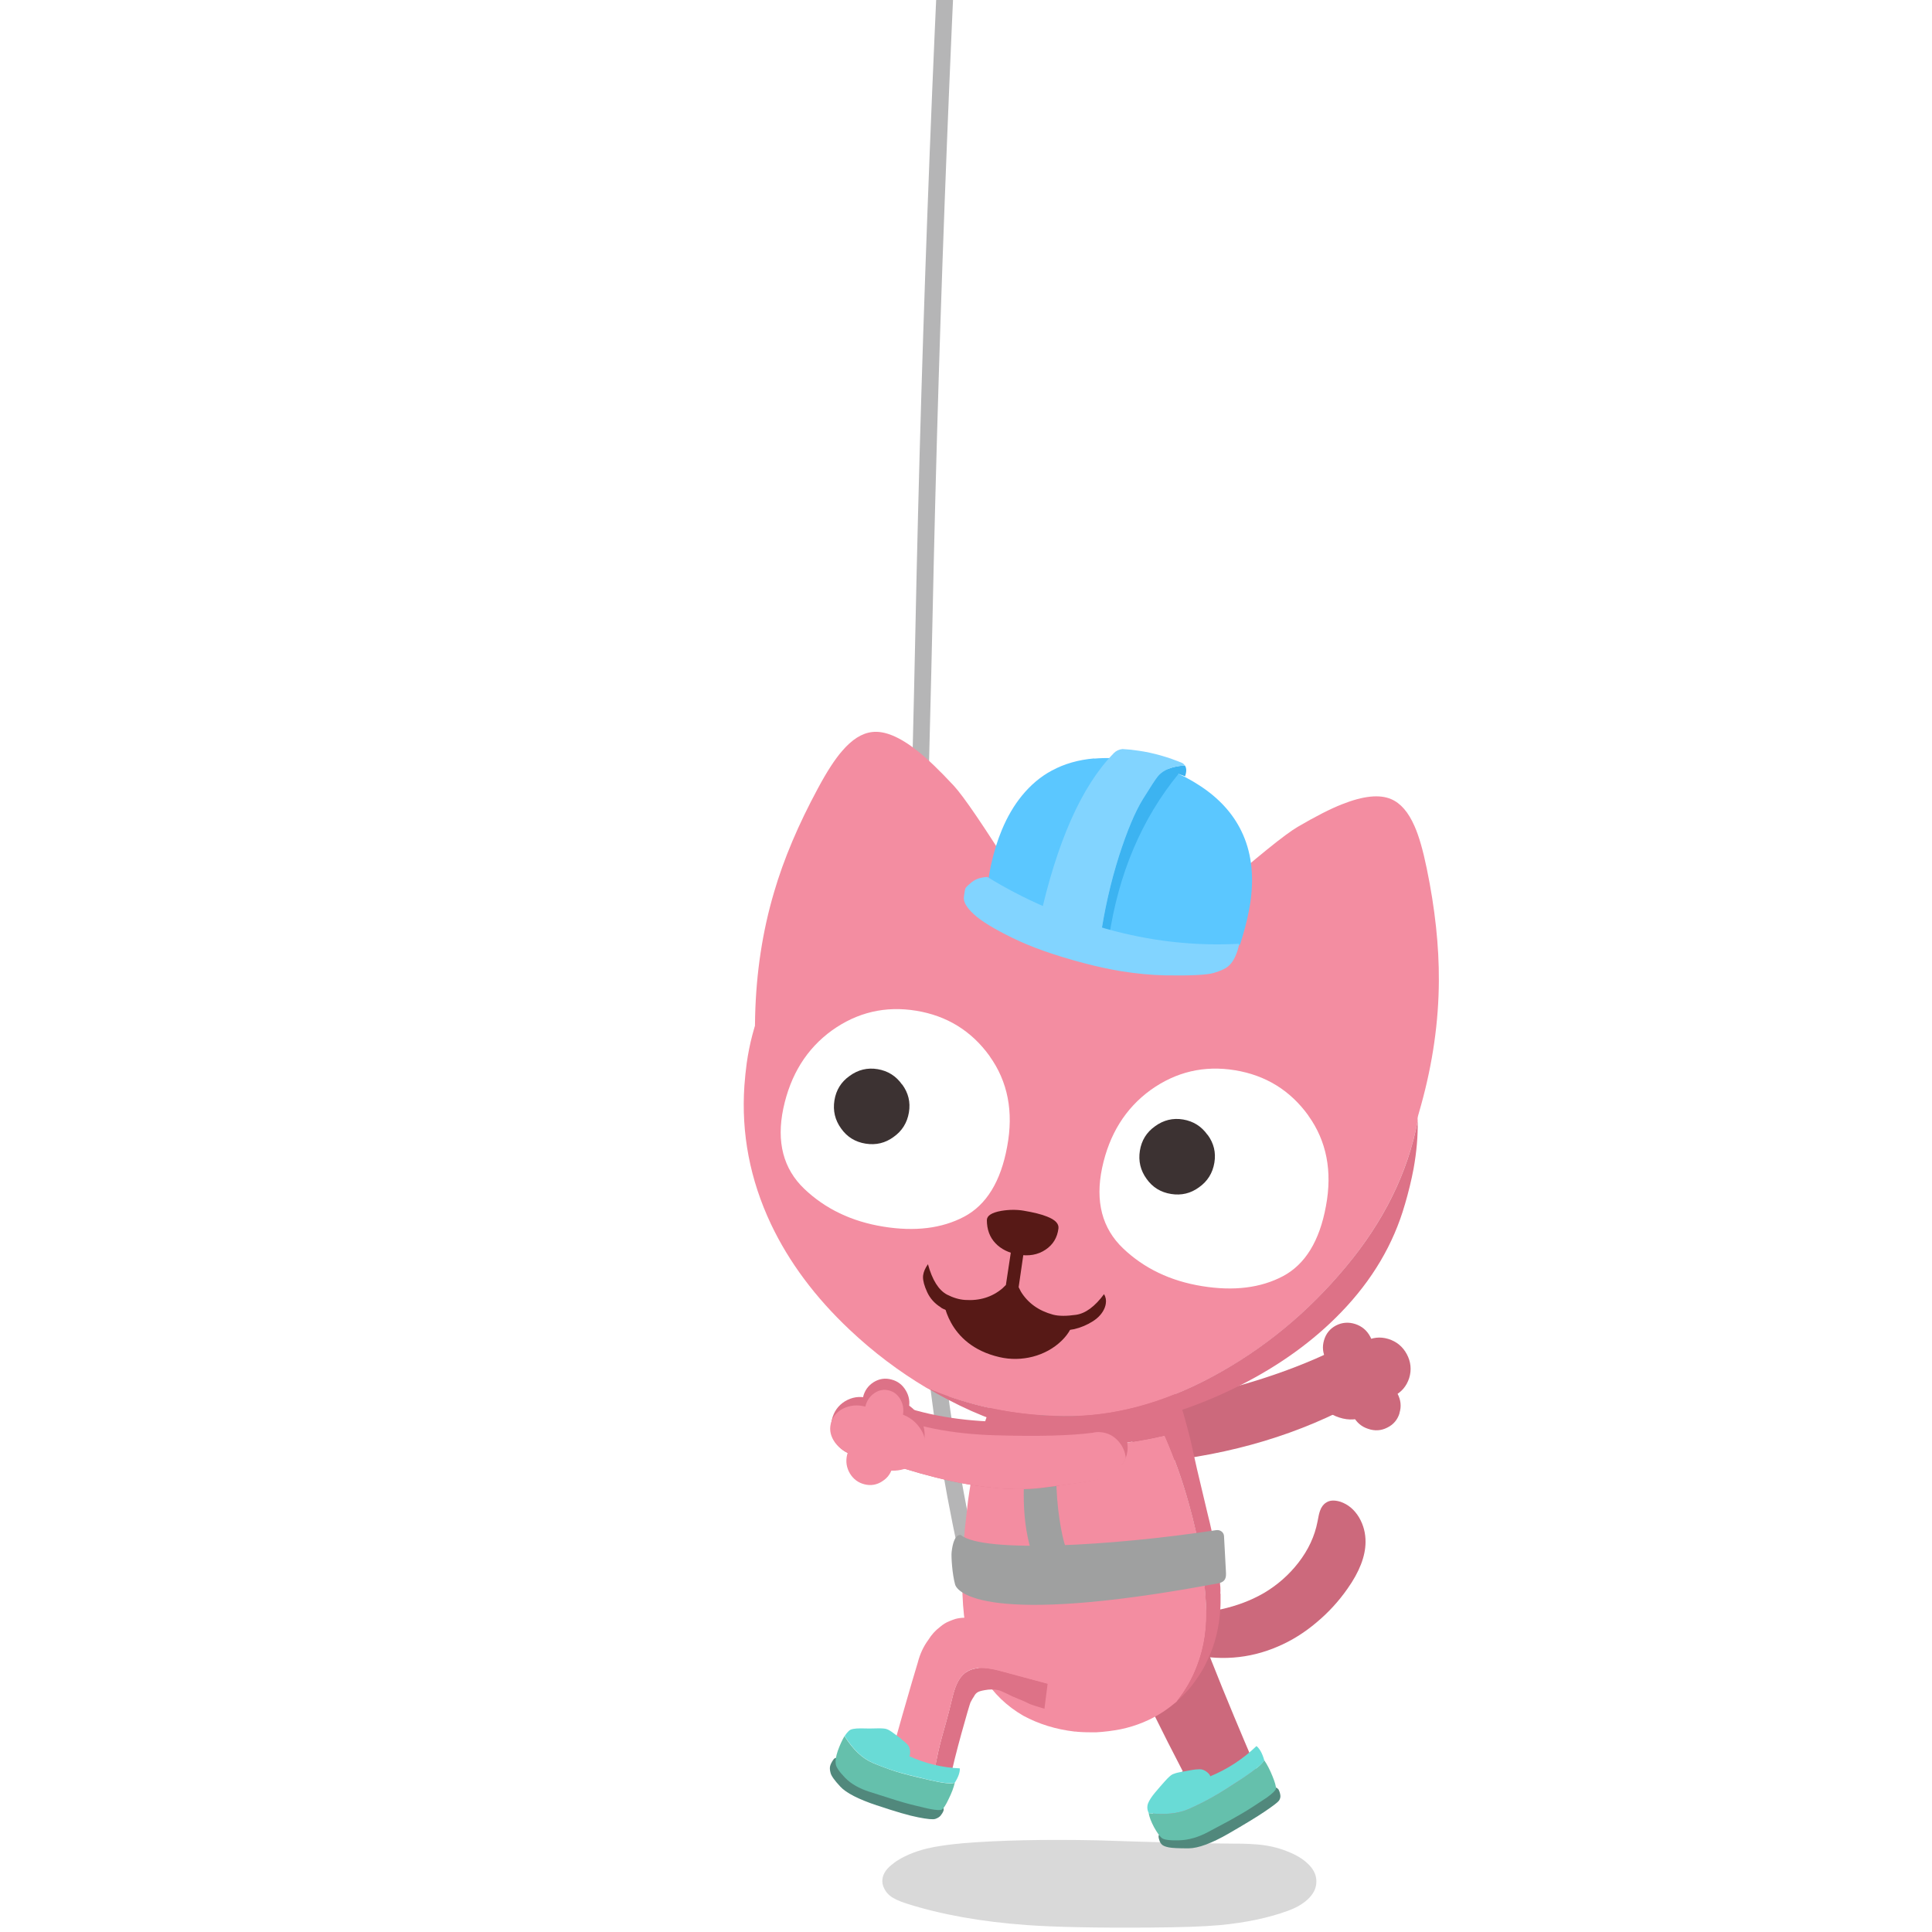 <svg fill="none" height="200" viewBox="0 0 200 200" width="200" xmlns="http://www.w3.org/2000/svg" xmlns:xlink="http://www.w3.org/1999/xlink"><rect x="0" y="0" width="200" height="200" fill="#808080" stroke="none"/><clipPath id="a"><path d="m0 0h200v200h-200z"/></clipPath><clipPath id="b"><path d="m77-35h71.97v234.54h-71.97z"/></clipPath><g clip-path="url(#a)"><path d="m0 0h200v200h-200z" fill="#fff"/><g clip-path="url(#b)"><path d="m98.66-34.16c-1.91 33.27-3.23 66.58-3.91 99.9-.64 31.59-2.34 64 4.51 95.07.24 1.1 1.93.63 1.69-.47-6.95-31.53-5.08-64.53-4.41-96.59.69-32.66 1.99-65.31 3.87-97.92.06-1.13-1.69-1.12-1.75 0z" fill="#b5b5b6"/><path d="m136.65 156.39c-.08.22-.17.59-.26 1.12-.29 1.51-.95 2.93-1.98 4.26-.98 1.26-2.17 2.31-3.57 3.14-1.32.76-2.79 1.32-4.42 1.68-1.21.26-2.46.4-3.76.43l-.67 2.26c-.15.51-.17.89-.07 1.14.14.31.5.55 1.08.71 1.5.43 3.06.58 4.69.46 1.58-.12 3.11-.5 4.59-1.14 1.43-.61 2.76-1.44 4.01-2.5 1.21-1.01 2.28-2.17 3.21-3.5 1.23-1.74 1.85-3.35 1.86-4.81.01-.91-.21-1.76-.66-2.54-.49-.82-1.13-1.36-1.94-1.64-.63-.19-1.12-.16-1.48.09-.28.17-.49.45-.63.84z" fill="#cc697c"/><path d="m92.53 192.87c-.72.51-1.11 1.06-1.18 1.65-.04.32.01.63.17.95.14.29.33.55.6.77.36.29.93.56 1.71.81 3.6 1.15 7.75 1.89 12.45 2.23 2.86.21 7.1.3 12.71.26 3.2-.02 5.62-.1 7.26-.25 2.68-.25 5.03-.74 7.06-1.48.83-.3 1.5-.68 2.01-1.14.64-.57.96-1.21.95-1.93 0-.61-.26-1.17-.76-1.69-.41-.43-.94-.8-1.59-1.11-.95-.45-1.94-.76-2.98-.91-.49-.08-1.05-.12-1.69-.15-.31-.02-.88-.03-1.7-.03-3.09-.02-7.74-.13-13.94-.34-5.53-.11-10.17-.01-13.92.3-1.54.14-2.78.32-3.74.55-1.35.33-2.5.83-3.43 1.5z" fill="#000" fill-opacity=".15"/><g fill="#cc697c"><path d="m119.56 145.37c-.78.14-1.39.54-1.83 1.22-.24.38-.39.81-.48 1.27-.05.28-.07.56-.07.84.02.79.23 1.44.63 1.95.31.4.69.63 1.13.71.19.03.39.04.6.01 7.97-.78 15.11-2.93 21.41-6.45l-2.69-5.22c-5.32 2.59-11.56 4.47-18.71 5.66z"/><path d="m141.91 144.7c-.83-.26-1.45-.78-1.86-1.55-.4-.76-.48-1.56-.24-2.4s.74-1.47 1.49-1.89c.77-.42 1.58-.51 2.43-.25.85.27 1.48.79 1.9 1.57s.51 1.62.25 2.47c-.27.84-.8 1.47-1.58 1.86-.76.39-1.56.45-2.4.18z"/><path d="m138.64 146.74c-1.01-.32-1.75-.95-2.25-1.87s-.58-1.89-.29-2.9c.29-1.02.89-1.77 1.8-2.27.93-.51 1.91-.61 2.94-.31 1.03.32 1.8.96 2.3 1.9s.61 1.96.3 2.99c-.33 1.02-.97 1.77-1.91 2.25-.92.47-1.89.54-2.89.21z"/><path d="m144.88 146.29c-.21.69-.64 1.19-1.28 1.5-.63.32-1.29.36-1.98.12-.68-.22-1.19-.66-1.53-1.3s-.41-1.29-.21-1.97c.2-.69.61-1.2 1.23-1.53.64-.33 1.3-.38 2-.16.7.23 1.22.67 1.56 1.32s.42 1.32.2 2.01z"/><path d="m142.06 140.4c-.21.69-.64 1.19-1.28 1.5-.63.32-1.29.36-1.98.12-.68-.22-1.19-.66-1.53-1.3s-.41-1.29-.21-1.97c.2-.69.61-1.2 1.23-1.53.64-.33 1.3-.38 2-.16.7.23 1.22.67 1.56 1.32s.42 1.32.2 2.01z"/><path d="m118.44 165.43c2.18-.78 3.9-.21 5.17 1.74 1.04 2.89 2.43 6.41 4.16 10.56.69 1.65 1.43 3.41 2.23 5.27l.04.09c.02.06.05.13.07.19.42 1.13.7 2.08.84 2.84.13.75-.39 1.39-1.57 1.94s-2.69 1.2-4.52 1.96c-1.83.75-3.1.88-3.83.41-.17-.1-.34-.24-.49-.4-.38-.39-.69-.91-.94-1.56-.07-.19-.14-.4-.2-.61-.37-1.25.02-2.3 1.15-3.16.43-.32 1.06-.77 1.89-1.34-2.24-4.31-3.8-7.49-4.69-9.56-.89-2.06-1.35-3.14-1.4-3.24-.62-2.69.08-4.4 2.1-5.14z"/></g><path d="m131.97 185c-.09-.01-.26 0-.5.05-.48.48-1.03.94-1.66 1.36-.76.51-1.92 1.17-3.48 1.99-.93.48-1.97.84-3.1 1.06s-1.95.32-2.44.3c-.5-.03-.78.05-.84.24-.03.09-.02.24.05.45.06.21.15.38.28.5.12.12.36.22.71.29.34.07 1.03.1 2.05.1 1.01-.01 2.38-.52 4.11-1.51 1.73-1 3-1.77 3.82-2.33s1.3-.92 1.43-1.1c.12-.18.17-.37.14-.57s-.09-.4-.19-.59c-.11-.13-.24-.21-.38-.22z" fill="#51887c"/><path d="m128.61 184.1c-1.36.9-2.38 1.54-3.07 1.92-.68.39-1.49.8-2.44 1.23-1.14.5-2.54.65-4.19.44.07.42.26.9.55 1.45.3.54.56.91.78 1.11s.83.29 1.82.26 2.01-.32 3.06-.89c1.06-.56 1.78-.95 2.17-1.16.87-.48 1.69-.96 2.46-1.46.75-.49 1.22-.8 1.41-.93.59-.43.89-.73.92-.9.03-.22-.09-.65-.35-1.29-.27-.67-.56-1.23-.87-1.68-.14.36-.89.99-2.25 1.9z" fill="#65c0ac"/><path d="m124.89 183.4c-.22-.16-.45-.25-.69-.25s-.57.03-.99.11c-.41.07-.77.14-1.09.2s-.57.14-.75.22c-.17.09-.43.32-.77.7s-.69.78-1.04 1.2-.59.79-.72 1.12c-.11.33-.09.66.08.99 1.65.21 3.05.06 4.19-.44.95-.43 1.76-.84 2.44-1.23.69-.38 1.71-1.03 3.07-1.92 1.36-.91 2.11-1.54 2.25-1.9-.2-.7-.47-1.18-.8-1.45-1.39 1.34-2.98 2.38-4.78 3.13-.04-.15-.17-.31-.39-.47z" fill="#69dbd6"/><path d="m120.57 148.61c1.02 2.33 1.86 4.71 2.53 7.15.99 3.51 1.58 6.95 1.75 10.31.15 2.28-.16 4.42-.93 6.4-.5 1.33-1.21 2.56-2.12 3.69-.43.36-.89.71-1.38 1.04-1.32.86-2.78 1.47-4.4 1.81-.83.16-1.68.27-2.56.32-.6 0-1.22 0-1.87-.05-.12-.02-.23-.03-.36-.03-1.93-.23-3.69-.77-5.3-1.64-1.71-.99-3.07-2.3-4.09-3.94-1.06-1.73-1.74-3.89-2.05-6.48-.15-1.32-.2-2.82-.17-4.51 0-.2 0-.41.02-.62.02-.54.04-1.09.08-1.66.03-.45.06-.88.08-1.27.04-.29.07-.57.08-.83.11-1.04.22-2.02.33-2.95.37-2.69.91-5.26 1.61-7.7.58.3 1.27.59 2.07.87 1.9.62 4.01 1 6.33 1.14 3.15.17 6.6-.18 10.34-1.05z" fill="#f38da1"/><path d="m117.92 141.4c1.6.43 2.68 1.1 3.26 1.99.6.88 1.09 2.03 1.47 3.44.4 1.43.69 2.61.88 3.54.2.87.32 1.44.38 1.7l1.13 4.76c.28 1.09.49 2.09.65 3 .25 1.15.42 2.15.51 2.98.06.37.09.77.1 1.18.03.21.04.43.04.68 0 .07 0 .17-.01.28.02.03.03.09.02.16v.77c0 .25-.01.49-.03.72-.05.89-.18 1.75-.37 2.56-.22.96-.55 1.88-.99 2.78-.28.62-.63 1.22-1.04 1.8-.29.43-.61.85-.96 1.25-.36.4-.75.79-1.17 1.16.91-1.13 1.62-2.36 2.12-3.69.77-1.98 1.08-4.12.93-6.4-.18-3.37-.76-6.8-1.75-10.31-.67-2.44-1.51-4.82-2.53-7.15-3.74.87-7.19 1.22-10.34 1.05-2.32-.14-4.43-.52-6.33-1.14-.8-.28-1.49-.57-2.07-.87.31-.97.64-1.9 1-2.79.58-1.39 1.12-2.38 1.61-2.95.46-.54 1.59-.91 3.39-1.11 1.27-.15 2.65-.21 4.13-.16.74.01 1.44.05 2.09.12.15.01.3.02.45.04 1.3.12 2.44.32 3.43.61z" fill="#dd7287"/><path d="m99.48 158.92c2.35 1.86 15.52 1.13 26.42-.52.41-.06.79.21.81.62l.2 3.72c.01.24.02.5-.09.72-.22.44-.8.46-1.29.55-23.51 4.34-26.44.82-26.66.01-.3-1.09-.41-2.9-.36-3.33.22-2.06.96-1.78.96-1.78z" fill="#9fa0a0"/><path d="m110.79 143.37c-3 .83-4.07 3.36-4.45 6.26-.48 3.73-.67 7.94.61 11.52.75 2.11 4.14 1.2 3.38-.93-.89-2.48-2.19-12.49 1.39-13.48 2.17-.6 1.25-3.98-.93-3.38z" fill="#9fa0a0"/><path d="m105.02 90.57c-3.18-5.07-5.28-8.15-6.29-9.24-1.48-1.59-2.72-2.78-3.72-3.57-1.86-1.48-3.44-2.14-4.73-1.98-1.06.12-2.1.78-3.12 1.98-.74.85-1.57 2.13-2.49 3.85-2.02 3.74-3.54 7.32-4.54 10.75-1.2 4.05-1.85 8.33-1.96 12.85-.04 1.61-.03 3.27.03 4.98.63 1.95 2.57 3.29 5.8 4.01 3.24.72 5.95 1.1 8.15 1.15 2.2.06 4.52 0 6.95-.18 2.43-.19 5.16-1.08 8.2-2.64 3.03-1.58 4.58-3.67 4.65-6.25-1.29-3.83-2.48-6.98-3.58-9.43-.99-2.22-2.11-4.32-3.35-6.28z" fill="#f38da1"/><path d="m125.64 92.63c4.51-3.94 7.41-6.28 8.69-7.03 1.88-1.1 3.41-1.88 4.59-2.34 2.21-.88 3.91-1.05 5.1-.53.98.42 1.78 1.35 2.41 2.79.46 1.03.88 2.5 1.27 4.4.86 4.16 1.27 8.03 1.25 11.61-.02 4.22-.63 8.51-1.84 12.87-.43 1.56-.91 3.14-1.47 4.76-1.17 1.69-3.41 2.41-6.72 2.17-3.31-.25-6.02-.67-8.14-1.25s-4.32-1.3-6.6-2.18c-2.27-.89-4.63-2.52-7.09-4.9-2.44-2.39-3.33-4.83-2.64-7.33 2.34-3.3 4.39-5.96 6.15-7.99 1.59-1.84 3.27-3.52 5.02-5.04z" fill="#f38da1"/><path d="m146.76 116.05c-.1-5.1-2.14-8.87-6.14-11.29-6.05-3.67-13.94-6.33-23.67-7.97s-18.48-2.06-26.22-1.26c-3.96.41-7.12 2.02-9.47 4.81-2.06 2.44-3.38 5.68-3.96 9.71-.1.74-.18 1.52-.24 2.33-.34 4.96.58 9.74 2.75 14.34 1.87 3.94 4.59 7.59 8.16 10.95 2.44 2.3 5.08 4.3 7.94 6 4.38 1.89 9.11 2.87 14.18 2.94 5.08.07 10.23-1.3 15.45-4.11 5.22-2.8 9.8-6.57 13.74-11.3 3.95-4.73 6.44-9.77 7.47-15.13z" fill="#f38da1"/><path d="m145.43 124.7c.38-1.3.68-2.53.9-3.7.32-1.77.46-3.42.43-4.95-1.03 5.36-3.52 10.41-7.47 15.13-3.94 4.73-8.52 8.49-13.74 11.3-5.21 2.81-10.36 4.18-15.45 4.11-5.07-.06-9.8-1.04-14.18-2.94.72.43 1.45.84 2.2 1.23 3.34 1.75 6.3 2.8 8.87 3.16 1.23.17 2.56.23 3.98.18 1.81-.07 3.77-.32 5.87-.76 3.98-.83 7.82-2.17 11.52-4.04 4.13-2.09 7.61-4.61 10.46-7.56 3.24-3.35 5.44-7.08 6.61-11.17z" fill="#dd7287"/><path d="m135.45 115.49c-1.89-2.62-4.43-4.18-7.61-4.7s-6.09.16-8.72 2.04c-2.62 1.9-4.29 4.59-5.03 8.07-.73 3.48 0 6.26 2.17 8.33s4.9 3.38 8.18 3.91c3.27.53 6.06.19 8.37-1.03 2.3-1.22 3.79-3.64 4.45-7.25.68-3.61.07-6.74-1.82-9.37z" fill="#fff"/><path d="m102.45 109.33c-1.89-2.62-4.43-4.18-7.61-4.7s-6.09.16-8.72 2.04c-2.62 1.9-4.29 4.59-5.03 8.07-.73 3.48 0 6.26 2.17 8.33s4.9 3.38 8.18 3.91c3.27.53 6.06.19 8.37-1.03 2.3-1.22 3.79-3.64 4.45-7.25.68-3.61.07-6.74-1.82-9.37z" fill="#fff"/><path d="m125 117.48c-.62-.88-1.46-1.41-2.52-1.59s-2.04.06-2.91.7c-.87.61-1.4 1.46-1.57 2.53s.06 2.04.69 2.91c.62.88 1.47 1.4 2.54 1.57s2.03-.06 2.89-.69c.88-.62 1.41-1.47 1.59-2.54s-.06-2.03-.7-2.9z" fill="#3c3232"/><path d="m93.38 112.27c-.62-.88-1.46-1.41-2.52-1.59s-2.04.06-2.91.7c-.87.61-1.4 1.46-1.57 2.53s.06 2.04.69 2.91c.62.88 1.47 1.4 2.54 1.57s2.03-.06 2.89-.69c.88-.62 1.41-1.47 1.59-2.54s-.06-2.03-.7-2.9z" fill="#3c3232"/><path d="m106.11 128.67c.05-.29.03-.49-.04-.59-.09-.49-.22-.75-.39-.77-.17-.03-.39.17-.65.6-.06.08-.15.4-.27.95l-.63 4.16c-.14.14-.26.26-.37.36-1.06.89-2.34 1.29-3.85 1.19-.62-.04-1.24-.23-1.87-.55-.87-.46-1.53-1.51-1.98-3.15-.28.4-.45.78-.5 1.16 0 .04-.01.09-.01.14-.01.41.13.94.43 1.59s.76 1.16 1.36 1.54c.25.25 1.03.49 2.35.73 1.33.24 2.94-.12 4.81-1.08 1.22 1.53 2.63 2.43 4.23 2.7.77.13 1.6.11 2.48-.06.69-.16 1.33-.44 1.92-.81.59-.38 1-.84 1.22-1.38.06-.15.1-.3.12-.43.06-.37 0-.7-.18-1-.95 1.28-1.92 2-2.91 2.14s-1.78.14-2.38-.02c-1.47-.4-2.58-1.19-3.31-2.37-.08-.14-.16-.3-.24-.47l.66-4.56z" fill="#571916"/><path d="m102.16 126.31c0-.46.49-.78 1.48-.96.84-.14 1.62-.14 2.33-.02 1.06.18 1.86.38 2.42.61.85.33 1.24.74 1.18 1.23-.12.95-.56 1.68-1.34 2.2-.79.53-1.74.7-2.85.5-.98-.18-1.76-.57-2.32-1.16-.6-.62-.9-1.43-.9-2.41z" fill="#571916"/><path d="m113.27 78.53c1.15-.1 2.35-.07 3.59.1.06.01.12.02.19.03.3.05.6.1.9.16 2.32.46 4.39 1.29 6.22 2.49 1.99 1.29 3.44 2.87 4.34 4.73.99 2.03 1.31 4.38.97 7.06-.03.23-.06.47-.11.72-.03.18-.06.35-.1.53-.17.94-.48 2.1-.91 3.47-6.1.58-12.42-.31-18.96-2.67-2.39-.87-4.8-1.93-7.22-3.18.16-1.11.29-1.88.38-2.31.31-1.42.7-2.68 1.16-3.77.55-1.32 1.23-2.49 2.05-3.5.92-1.13 1.96-2.01 3.13-2.63 1.28-.69 2.73-1.11 4.38-1.25z" fill="#5bc7ff"/><path d="m122.69 80.37-.69-.26c-3.81 4.66-6.22 10.33-7.21 17.02-.3.01-.6.02-.9.02.44-3.02 1.08-5.86 1.94-8.54.84-2.62 1.67-4.59 2.48-5.9s1.33-2.1 1.54-2.35.48-.47.8-.64c.31-.17.68-.29 1.1-.37s.73-.11.92-.09c.17.27.17.63.01 1.1z" fill="#3cb3f1"/><path d="m115.27 77.99c.25-.26.56-.41.93-.45.58.03 1.15.09 1.72.18 1.53.23 3.03.66 4.5 1.28.11.08.2.17.26.27-.2-.02-.5.01-.92.09s-.78.21-1.1.37c-.32.17-.59.38-.8.64-.21.25-.73 1.04-1.54 2.35s-1.64 3.28-2.48 5.9c-.85 2.67-1.5 5.52-1.94 8.54-2.53-.03-4.63-.63-6.31-1.81 1.81-8.19 4.38-13.98 7.69-17.36z" fill="#82d4ff"/><path d="m100.64 91.29c.37-.3.9-.47 1.57-.51 3.71 2.29 7.79 4.07 12.24 5.35 4.55 1.29 9.16 1.82 13.83 1.57-.07.43-.2.85-.39 1.28s-.43.78-.72 1.03c-.3.26-.81.5-1.53.71s-2.39.29-5.01.25c-1.46-.03-2.98-.18-4.56-.43-1.26-.21-2.55-.49-3.88-.84-2.98-.79-5.43-1.65-7.36-2.6-1.93-.94-3.27-1.76-4.02-2.46-.75-.69-1.1-1.29-1.03-1.8.06-.5.12-.81.19-.93.07-.11.29-.32.67-.63z" fill="#82d4ff"/><path d="m90.23 150.91c-.06-.02-.11-.04-.16-.06l1.57-5.95c3.24 1.39 7.09 2.15 11.56 2.28 4.46.13 7.82.04 10.09-.27.27-.06.55-.08.84-.06.76.06 1.39.41 1.9 1.03s.74 1.33.7 2.13c0 .09-.02.18-.03.27-.03.24-.09.46-.17.66s-.18.39-.3.56c-.12.16-.26.32-.42.46-.18.16-.43.4-.77.73-.33.33-2.73.77-7.2 1.32-1.55.19-3.28.18-5.19-.02-3.54-.36-7.68-1.39-12.42-3.09z" fill="#dd7287"/><path d="m107.85 154.02c-1.55.19-3.28.18-5.19-.02-3.54-.36-7.68-1.39-12.42-3.09l1.21-4.61c3.24 1.39 7.1 2.15 11.57 2.28 4.46.13 7.82.04 10.09-.26.26-.07.54-.09.83-.06.76.06 1.39.4 1.91 1.02.41.5.64 1.06.69 1.67-.08.21-.19.41-.32.61-.14.21-.3.4-.48.59s-.43.41-.73.67c-.3.25-2.69.65-7.15 1.2z" fill="#f38da1"/><path d="m86.11 146.98c.2-.84.65-1.48 1.36-1.92.72-.43 1.48-.55 2.29-.35.79.2 1.4.65 1.82 1.37.43.71.55 1.46.36 2.26-.18.79-.63 1.41-1.32 1.86-.7.45-1.44.59-2.24.42-.81-.18-1.44-.62-1.89-1.34-.44-.72-.57-1.49-.38-2.31z" fill="#dd7287"/><path d="m88.57 147.75c.24-1.01.79-1.78 1.65-2.32.87-.52 1.79-.66 2.76-.42.95.24 1.68.79 2.2 1.65s.66 1.77.44 2.74-.76 1.71-1.6 2.25-1.74.71-2.7.51c-.98-.21-1.74-.75-2.29-1.61-.54-.87-.69-1.8-.46-2.79z" fill="#dd7287"/><path d="m92.99 147.37c-.57.37-1.18.48-1.83.32-.66-.16-1.17-.54-1.53-1.13-.35-.6-.45-1.24-.29-1.92s.53-1.2 1.1-1.56c.58-.36 1.2-.45 1.85-.27.65.17 1.14.55 1.49 1.15.34.58.44 1.21.28 1.88s-.51 1.18-1.08 1.53z" fill="#dd7287"/><g fill="#f38da1"><path d="m91.34 153.34c-.57.37-1.18.48-1.83.32-.66-.16-1.17-.54-1.53-1.13-.35-.6-.45-1.24-.29-1.92s.53-1.2 1.1-1.56c.58-.36 1.2-.45 1.85-.27.65.17 1.14.55 1.49 1.15.34.58.44 1.21.28 1.88s-.51 1.18-1.08 1.53z"/><path d="m88.66 148.37c.19-.83.71-1.45 1.54-1.86.84-.4 1.75-.48 2.72-.24.95.24 1.7.72 2.24 1.46.55.73.73 1.49.54 2.29s-.68 1.39-1.5 1.8c-.81.42-1.7.53-2.65.31-.98-.22-1.76-.69-2.33-1.43s-.75-1.52-.57-2.33z"/><path d="m86.01 147.39c.16-.7.59-1.23 1.28-1.58.7-.34 1.45-.41 2.25-.21.79.2 1.41.6 1.85 1.22.45.61.59 1.26.44 1.93-.15.66-.57 1.18-1.25 1.54-.67.35-1.41.45-2.2.28-.81-.18-1.45-.58-1.92-1.21-.46-.63-.62-1.28-.46-1.97z"/><path d="m89.78 147.35c-.28-.53-.35-1.1-.21-1.71.14-.62.46-1.09.94-1.42s.99-.42 1.53-.28c.53.14.93.47 1.21 1 .27.51.33 1.07.19 1.67-.14.59-.44 1.06-.91 1.39-.48.34-.98.45-1.51.32-.54-.13-.95-.46-1.24-.98z"/></g><path d="m97.62 134.37c.73.57 2.64.64 2.64.64 4.25-.07 3.51-.5 4.35-.9 2.05 2.2 3.73 3.07 6.56 2.06.03.99-.54 1.9-1.24 2.59-1.66 1.64-4.19 2.26-6.46 1.73-5.56-1.28-5.84-6.12-5.84-6.12z" fill="#571916"/><path d="m100 173.11c-.88.61-1.2 1.74-1.45 2.78-.89 3.72-1.23 4.02-1.88 7.79.98.23 1.72.39 1.72.39.35-2.01 1.96-7.59 2.07-7.83.13-.25.25-.47.38-.65.1-.21.25-.36.44-.45s.53-.17 1.03-.23c.49-.04.9 0 1.21.1.3.12.74.33 1.33.62.42.19 1.11.44 1.53.66.4.22 1.01.36 1.74.6l.33-2.59c-1.57-.42-3.15-.85-4.72-1.27-1.24-.34-2.67-.64-3.73.09z" fill="#dd7287"/><path d="m104.58 168.55c-.99-.5-2.15-.83-3.5-1.01-.9-.12-1.62-.1-2.17.05-.2.06-.4.14-.62.23-.34.13-.67.33-.99.61-.48.36-.88.81-1.2 1.33-.49.66-.86 1.44-1.09 2.34-.36 1.14-3 10.18-2.87 10.31.67.33 2.93.89 4.54 1.27.64-3.77.99-4.07 1.88-7.79.25-1.04.57-2.17 1.45-2.78 1.06-.73 2.49-.42 3.73-.09 1.57.42 3.15.85 4.72 1.27l.88-3.73c-2.41-1-3.99-1.67-4.75-2.02z" fill="#f38da1"/><path d="m90.76 186.89c-1.91-.64-3.17-1.29-3.77-1.94-.61-.65-.94-1.12-1.01-1.42-.08-.3-.09-.52-.05-.68.04-.18.12-.35.23-.53s.2-.29.29-.32c.17-.08.4.06.7.42.3.35.89.85 1.76 1.48s1.77 1.12 2.71 1.44c1.56.54 2.77.91 3.61 1.1.7.16 1.37.25 2.01.26.18.13.3.24.35.31.08.11.11.25.09.41-.07.2-.18.37-.3.52-.13.16-.32.27-.55.35s-.82.03-1.77-.16c-.95-.18-2.38-.6-4.28-1.24z" fill="#51887c"/><path d="m90.38 182.51c.9.37 1.7.67 2.41.89.7.22 1.8.5 3.29.84 1.49.35 2.41.46 2.76.31-.12.51-.33 1.07-.64 1.69-.28.6-.51.96-.69 1.08-.13.09-.54.08-1.21-.05-.22-.04-.73-.16-1.55-.36-.84-.2-1.7-.45-2.59-.74-.39-.13-1.12-.36-2.17-.69-1.06-.34-1.9-.82-2.51-1.45s-.94-1.11-.97-1.45c-.04-.34.03-.79.22-1.34.2-.56.43-1.07.69-1.52.88 1.4 1.86 2.33 2.94 2.78z" fill="#65c0ac"/><path d="m93.26 180c.31.24.54.44.69.6.15.17.24.38.26.64s0 .45-.08.56c1.66.76 3.41 1.18 5.23 1.26.02.4-.15.9-.52 1.48-.35.14-1.27.04-2.76-.31s-2.59-.63-3.29-.84c-.71-.22-1.51-.51-2.41-.89-1.08-.45-2.06-1.38-2.94-2.78.13-.22.29-.41.47-.57.17-.16.57-.23 1.2-.23.63.02 1.19.02 1.68 0 .49-.01.83.01 1.01.08.17.06.38.18.62.36.25.18.53.39.84.62z" fill="#69dbd6"/></g></g></svg>